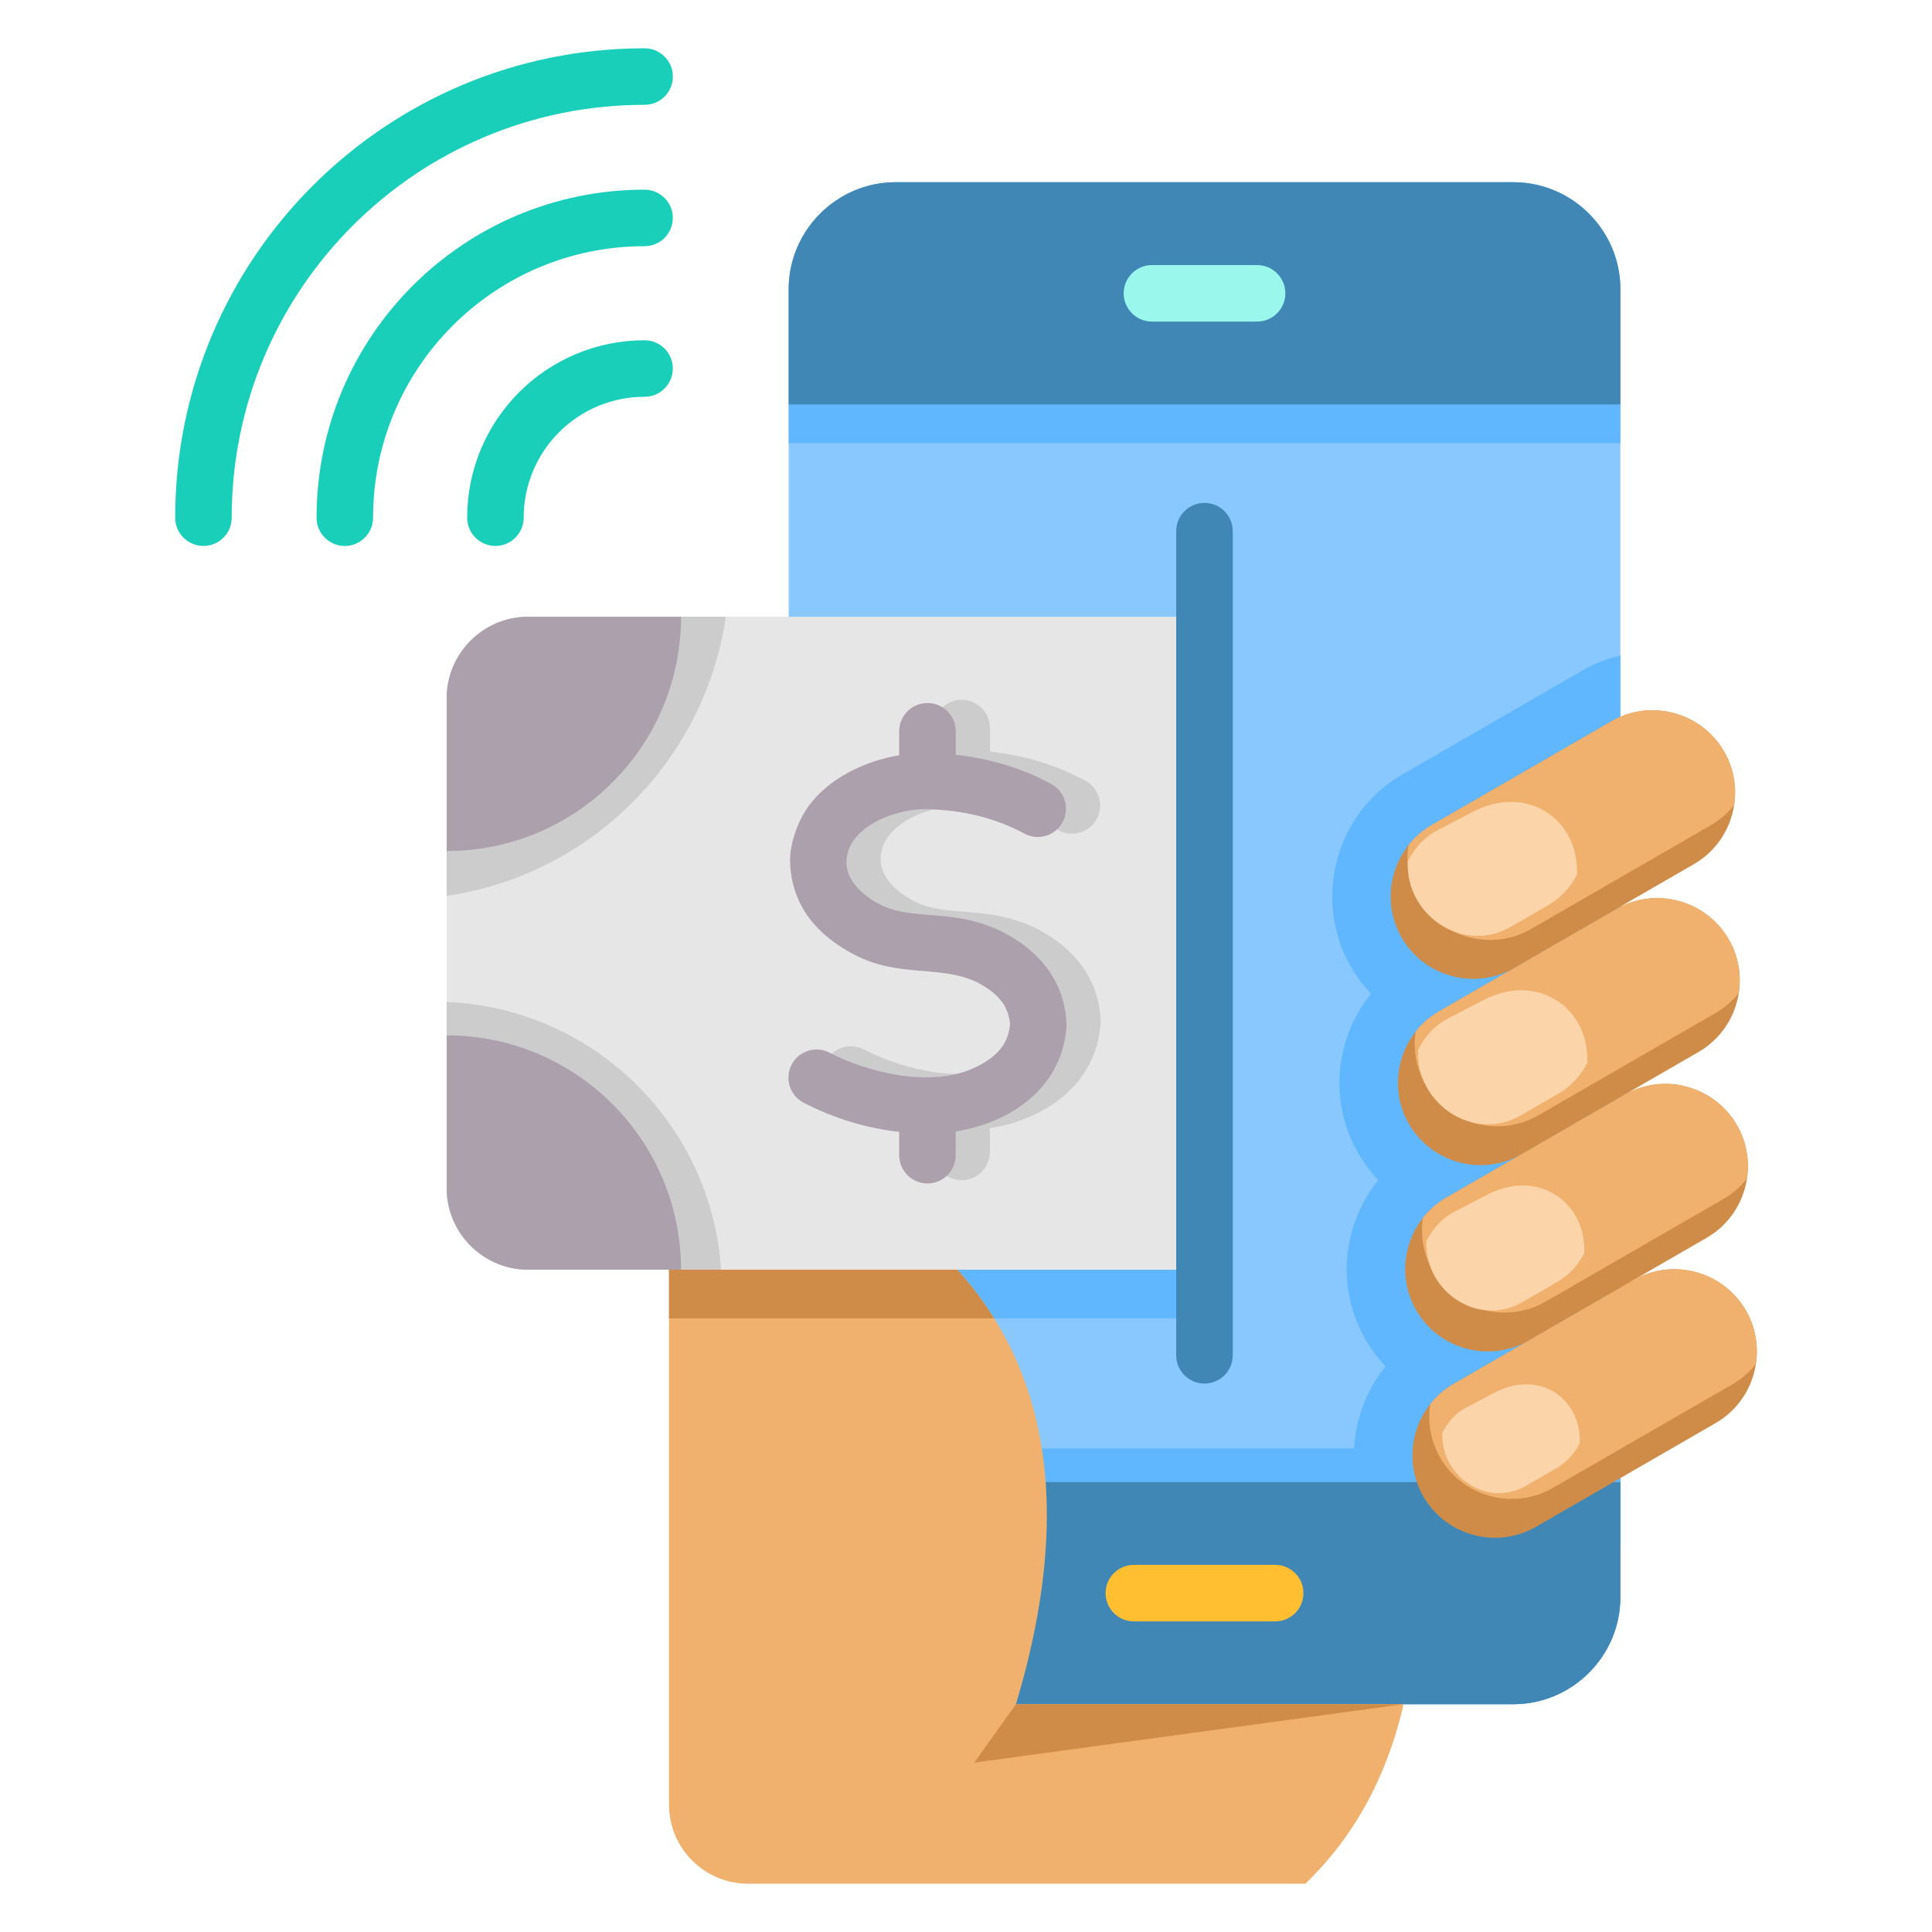 <svg width="40" height="40" viewBox="0 0 40 40" fill="none" xmlns="http://www.w3.org/2000/svg">
<path fill-rule="evenodd" clip-rule="evenodd" d="M18.543 3.773H31.334C32.551 3.773 33.548 4.77 33.548 5.988V33.069C33.548 34.287 32.551 35.283 31.334 35.283H18.543C17.325 35.283 16.329 34.287 16.329 33.069V5.988C16.329 4.77 17.325 3.773 18.543 3.773Z" fill="#88C8FE"/>
<path fill-rule="evenodd" clip-rule="evenodd" d="M16.329 13.776H24.939V27.296H16.329V13.776Z" fill="#60B7FE"/>
<path fill-rule="evenodd" clip-rule="evenodd" d="M33.548 13.572V32.001L32.408 32.659C31.018 33.462 29.223 32.981 28.421 31.591C27.8 30.517 27.946 29.201 28.686 28.288C28.529 28.124 28.389 27.939 28.271 27.733C27.65 26.659 27.796 25.344 28.536 24.431C28.379 24.267 28.239 24.081 28.121 23.876C27.5 22.802 27.646 21.486 28.386 20.573C27.087 19.215 27.405 16.974 29.039 16.031L32.758 13.884C33.011 13.738 33.277 13.635 33.548 13.572Z" fill="#60B7FE"/>
<path fill-rule="evenodd" clip-rule="evenodd" d="M33.548 29.987V33.069C33.548 34.287 32.551 35.284 31.334 35.284H18.543C17.325 35.284 16.329 34.287 16.329 33.069V29.987H33.548Z" fill="#60B7FE"/>
<path fill-rule="evenodd" clip-rule="evenodd" d="M18.543 3.773H31.334C32.551 3.773 33.548 4.77 33.548 5.988V9.174H16.329V5.988C16.329 4.77 17.325 3.773 18.543 3.773Z" fill="#60B7FE"/>
<path fill-rule="evenodd" clip-rule="evenodd" d="M18.543 3.773H31.334C32.551 3.773 33.548 4.77 33.548 5.988V8.372H16.329V5.988C16.329 4.77 17.325 3.773 18.543 3.773Z" fill="#4187B5"/>
<path fill-rule="evenodd" clip-rule="evenodd" d="M33.548 30.685V33.069C33.548 34.287 32.551 35.284 31.334 35.284H18.543C17.326 35.284 16.329 34.287 16.329 33.069V30.685H33.548Z" fill="#4187B5"/>
<path fill-rule="evenodd" clip-rule="evenodd" d="M17.939 24.744C21.337 26.857 22.54 30.268 21.034 35.284H29.061C28.721 36.751 28.062 38.002 27.026 39H15.486C14.585 39 13.851 38.265 13.851 37.364V18.002C13.851 16.878 14.77 15.958 15.895 15.958C17.019 15.958 17.939 16.878 17.939 18.002L17.939 24.744Z" fill="#F0B16E"/>
<path fill-rule="evenodd" clip-rule="evenodd" d="M17.939 24.744C19.069 25.447 19.957 26.294 20.582 27.296H13.851V18.002C13.851 16.878 14.77 15.958 15.895 15.958C17.019 15.958 17.939 16.878 17.939 18.002L17.939 24.744Z" fill="#CF8C48"/>
<path fill-rule="evenodd" clip-rule="evenodd" d="M23.475 33.569C23.152 33.569 22.89 33.307 22.89 32.984C22.89 32.661 23.152 32.399 23.475 32.399H26.401C26.724 32.399 26.986 32.661 26.986 32.984C26.986 33.307 26.724 33.569 26.401 33.569H23.475Z" fill="#FFBF31"/>
<path fill-rule="evenodd" clip-rule="evenodd" d="M29.795 20.938L33.459 18.822C34.273 18.352 35.323 18.634 35.792 19.447C36.262 20.26 35.981 21.31 35.167 21.78L31.503 23.896C30.689 24.365 29.64 24.084 29.17 23.27C28.7 22.457 28.982 21.407 29.795 20.938Z" fill="#CF8C48"/>
<path fill-rule="evenodd" clip-rule="evenodd" d="M29.795 20.938L33.459 18.822C34.273 18.352 35.322 18.634 35.792 19.447C35.993 19.795 36.056 20.186 36 20.556C35.87 20.721 35.708 20.864 35.516 20.975L31.851 23.091C31.038 23.56 29.988 23.279 29.518 22.465C29.318 22.118 29.254 21.727 29.311 21.356C29.441 21.192 29.603 21.048 29.795 20.938Z" fill="#F0B16E"/>
<path fill-rule="evenodd" clip-rule="evenodd" d="M31.653 27.753L35.336 25.627C36.149 25.157 36.431 24.107 35.961 23.294C35.491 22.48 34.441 22.199 33.628 22.669L29.945 24.795C29.132 25.265 28.851 26.314 29.32 27.128C29.79 27.941 30.84 28.223 31.653 27.753Z" fill="#CF8C48"/>
<path fill-rule="evenodd" clip-rule="evenodd" d="M36.168 24.404C36.384 22.991 34.86 21.957 33.628 22.669L29.945 24.795C29.753 24.906 29.591 25.049 29.461 25.213C29.405 25.584 29.468 25.975 29.669 26.323C30.138 27.137 31.188 27.418 32.002 26.948L35.684 24.822C35.876 24.711 36.038 24.568 36.168 24.404Z" fill="#F0B16E"/>
<path fill-rule="evenodd" clip-rule="evenodd" d="M30.095 28.652L33.813 26.506C34.627 26.036 35.676 26.317 36.146 27.131C36.616 27.944 36.335 28.994 35.521 29.463L31.803 31.61C30.989 32.08 29.939 31.799 29.47 30.985C29 30.172 29.281 29.122 30.095 28.652Z" fill="#CF8C48"/>
<path fill-rule="evenodd" clip-rule="evenodd" d="M30.095 28.652L33.813 26.506C34.627 26.036 35.676 26.317 36.146 27.131C36.347 27.479 36.41 27.87 36.353 28.24C36.224 28.405 36.062 28.548 35.87 28.659L32.151 30.805C31.338 31.275 30.288 30.994 29.818 30.18C29.617 29.832 29.554 29.441 29.611 29.071C29.741 28.906 29.903 28.763 30.095 28.652Z" fill="#F0B16E"/>
<path fill-rule="evenodd" clip-rule="evenodd" d="M31.352 20.038L35.071 17.891C35.884 17.422 36.166 16.372 35.696 15.559C35.226 14.745 34.177 14.464 33.363 14.933L29.645 17.08C28.831 17.55 28.55 18.6 29.02 19.413C29.489 20.227 30.539 20.508 31.352 20.038Z" fill="#CF8C48"/>
<path fill-rule="evenodd" clip-rule="evenodd" d="M35.903 16.668C36.12 15.256 34.595 14.222 33.363 14.933L29.644 17.08C29.453 17.191 29.29 17.334 29.16 17.499C29.104 17.869 29.167 18.26 29.368 18.608C29.838 19.422 30.887 19.703 31.701 19.233L35.419 17.086C35.611 16.976 35.774 16.832 35.903 16.668Z" fill="#F0B16E"/>
<path fill-rule="evenodd" clip-rule="evenodd" d="M23.85 6.658C23.527 6.658 23.265 6.396 23.265 6.073C23.265 5.75 23.527 5.488 23.85 5.488H26.027C26.35 5.488 26.612 5.75 26.612 6.073C26.612 6.396 26.35 6.658 26.027 6.658H23.85Z" fill="#99F7EC"/>
<path fill-rule="evenodd" clip-rule="evenodd" d="M24.938 12.769H10.934C10.007 12.769 9.248 13.527 9.248 14.454V24.603C9.248 25.53 10.007 26.288 10.934 26.288H24.938V12.769Z" fill="#E6E6E6"/>
<path fill-rule="evenodd" clip-rule="evenodd" d="M22.47 16.163C22.754 16.316 22.86 16.67 22.708 16.954C22.555 17.238 22.201 17.344 21.917 17.192C21.297 16.858 20.613 16.7 19.871 16.686C19.266 16.675 18.234 17.044 18.232 17.789C18.231 18.171 18.581 18.486 18.94 18.666C19.619 19.006 20.443 18.727 21.456 19.223L21.456 19.223C22.233 19.618 22.74 20.249 22.788 21.109C22.789 21.132 22.789 21.155 22.787 21.177H22.788C22.708 22.438 21.648 23.177 20.494 23.358V23.85C20.494 24.173 20.233 24.435 19.91 24.435C19.586 24.435 19.325 24.173 19.325 23.85V23.367C18.634 23.29 17.974 23.088 17.347 22.764C17.06 22.616 16.948 22.264 17.095 21.978C17.243 21.691 17.595 21.579 17.881 21.726C18.708 22.153 20.03 22.473 20.933 22.015C21.168 21.898 21.341 21.763 21.452 21.609C21.548 21.476 21.604 21.318 21.62 21.137C21.605 20.965 21.55 20.813 21.456 20.682C21.344 20.527 21.168 20.388 20.926 20.265L20.926 20.264C20.147 19.904 19.316 20.183 18.39 19.696C17.608 19.284 17.113 18.688 17.066 17.822C17.044 17.417 17.224 16.931 17.45 16.62C17.862 16.052 18.607 15.688 19.325 15.57V15.072C19.325 14.749 19.587 14.488 19.91 14.488C20.233 14.488 20.495 14.749 20.495 15.072V15.559C21.208 15.639 21.865 15.836 22.47 16.163Z" fill="#CCCCCC"/>
<path fill-rule="evenodd" clip-rule="evenodd" d="M9.248 20.745V24.603C9.248 25.53 10.007 26.288 10.934 26.288H14.928C14.732 23.272 12.284 20.869 9.248 20.745Z" fill="#CCCCCC"/>
<path fill-rule="evenodd" clip-rule="evenodd" d="M15.027 12.769H10.934C10.007 12.769 9.248 13.527 9.248 14.454V18.548C12.232 18.112 14.591 15.752 15.027 12.769Z" fill="#CCCCCC"/>
<path fill-rule="evenodd" clip-rule="evenodd" d="M9.248 21.436V24.603C9.248 25.53 10.007 26.288 10.934 26.288H14.1C14.1 23.609 11.928 21.436 9.248 21.436Z" fill="#ADA0AD"/>
<path fill-rule="evenodd" clip-rule="evenodd" d="M14.1 12.769H10.934C10.007 12.769 9.248 13.527 9.248 14.454V17.62C11.928 17.62 14.1 15.448 14.1 12.769Z" fill="#ADA0AD"/>
<path fill-rule="evenodd" clip-rule="evenodd" d="M24.352 10.997C24.352 10.674 24.614 10.412 24.938 10.412C25.261 10.412 25.523 10.674 25.523 10.997V28.06C25.523 28.383 25.261 28.645 24.938 28.645C24.614 28.645 24.352 28.383 24.352 28.06V10.997Z" fill="#4187B5"/>
<path fill-rule="evenodd" clip-rule="evenodd" d="M4.797 10.719C4.797 11.041 4.535 11.303 4.212 11.303C3.889 11.303 3.627 11.041 3.627 10.719C3.627 5.351 7.978 1 13.345 1C13.669 1 13.931 1.262 13.931 1.585C13.931 1.908 13.669 2.17 13.345 2.17C8.624 2.17 4.797 5.997 4.797 10.719ZM7.724 10.719C7.724 7.614 10.241 5.097 13.345 5.097C13.668 5.097 13.93 4.835 13.93 4.512C13.93 4.189 13.668 3.927 13.345 3.927C9.595 3.927 6.554 6.968 6.554 10.719C6.554 11.042 6.816 11.304 7.139 11.304C7.462 11.303 7.724 11.041 7.724 10.719ZM10.842 10.719C10.842 9.336 11.963 8.215 13.345 8.215C13.668 8.215 13.93 7.953 13.93 7.63C13.93 7.307 13.668 7.045 13.345 7.045C11.317 7.045 9.672 8.69 9.672 10.719C9.672 11.041 9.934 11.303 10.257 11.303C10.58 11.303 10.842 11.041 10.842 10.719Z" fill="#19CFBA"/>
<path fill-rule="evenodd" clip-rule="evenodd" d="M21.763 16.23C22.047 16.383 22.153 16.737 22.001 17.021C21.848 17.305 21.494 17.412 21.21 17.259C20.59 16.925 19.906 16.767 19.164 16.753C18.559 16.742 17.527 17.111 17.525 17.856C17.524 18.238 17.874 18.553 18.233 18.733C18.913 19.073 19.736 18.794 20.749 19.29L20.749 19.29C21.526 19.686 22.033 20.316 22.081 21.176C22.082 21.199 22.082 21.222 22.08 21.244H22.081C22.001 22.505 20.941 23.244 19.787 23.425V23.917C19.787 24.24 19.526 24.502 19.202 24.502C18.879 24.502 18.617 24.24 18.617 23.917V23.434C17.927 23.357 17.267 23.155 16.64 22.831C16.353 22.683 16.241 22.331 16.388 22.045C16.536 21.758 16.888 21.646 17.174 21.794C18 22.22 19.323 22.54 20.226 22.082C20.461 21.966 20.634 21.83 20.745 21.676C20.841 21.543 20.896 21.385 20.913 21.204C20.898 21.032 20.843 20.88 20.749 20.749C20.637 20.594 20.461 20.455 20.219 20.332L20.219 20.331C19.44 19.971 18.609 20.25 17.683 19.763C16.901 19.351 16.406 18.755 16.359 17.889C16.337 17.484 16.517 16.998 16.743 16.687C17.155 16.119 17.9 15.755 18.617 15.637V15.139C18.617 14.816 18.88 14.555 19.203 14.555C19.526 14.555 19.788 14.816 19.788 15.139V15.626C20.501 15.707 21.158 15.903 21.763 16.23Z" fill="#ADA0AD"/>
<path fill-rule="evenodd" clip-rule="evenodd" d="M29.75 17.196L30.499 16.806C31.621 16.223 32.696 16.969 32.649 18.105C32.519 18.365 32.315 18.591 32.045 18.747L31.276 19.191C30.291 19.759 29.099 18.952 29.146 17.838C29.276 17.578 29.474 17.34 29.75 17.196Z" fill="#FCD4A9"/>
<path fill-rule="evenodd" clip-rule="evenodd" d="M29.962 21.096L30.712 20.706C31.834 20.123 32.909 20.869 32.862 22.005C32.732 22.265 32.528 22.491 32.258 22.647L31.488 23.091C30.504 23.659 29.312 22.852 29.359 21.738C29.489 21.478 29.687 21.24 29.962 21.096Z" fill="#FCD4A9"/>
<path fill-rule="evenodd" clip-rule="evenodd" d="M30.096 25.098L30.795 24.734C31.841 24.19 32.844 24.886 32.8 25.946C32.679 26.188 32.488 26.399 32.237 26.544L31.519 26.959C30.601 27.489 29.489 26.736 29.532 25.696C29.654 25.454 29.838 25.232 30.096 25.098Z" fill="#FCD4A9"/>
<path fill-rule="evenodd" clip-rule="evenodd" d="M30.353 29.143L30.961 28.826C31.872 28.352 32.745 28.958 32.707 29.881C32.601 30.092 32.435 30.276 32.217 30.402L31.592 30.763C30.793 31.224 29.825 30.569 29.862 29.664C29.968 29.453 30.129 29.259 30.353 29.143Z" fill="#FCD4A9"/>
<path fill-rule="evenodd" clip-rule="evenodd" d="M21.034 35.283L20.171 36.493L29.062 35.283H21.034Z" fill="#CF8C48"/>
</svg>
